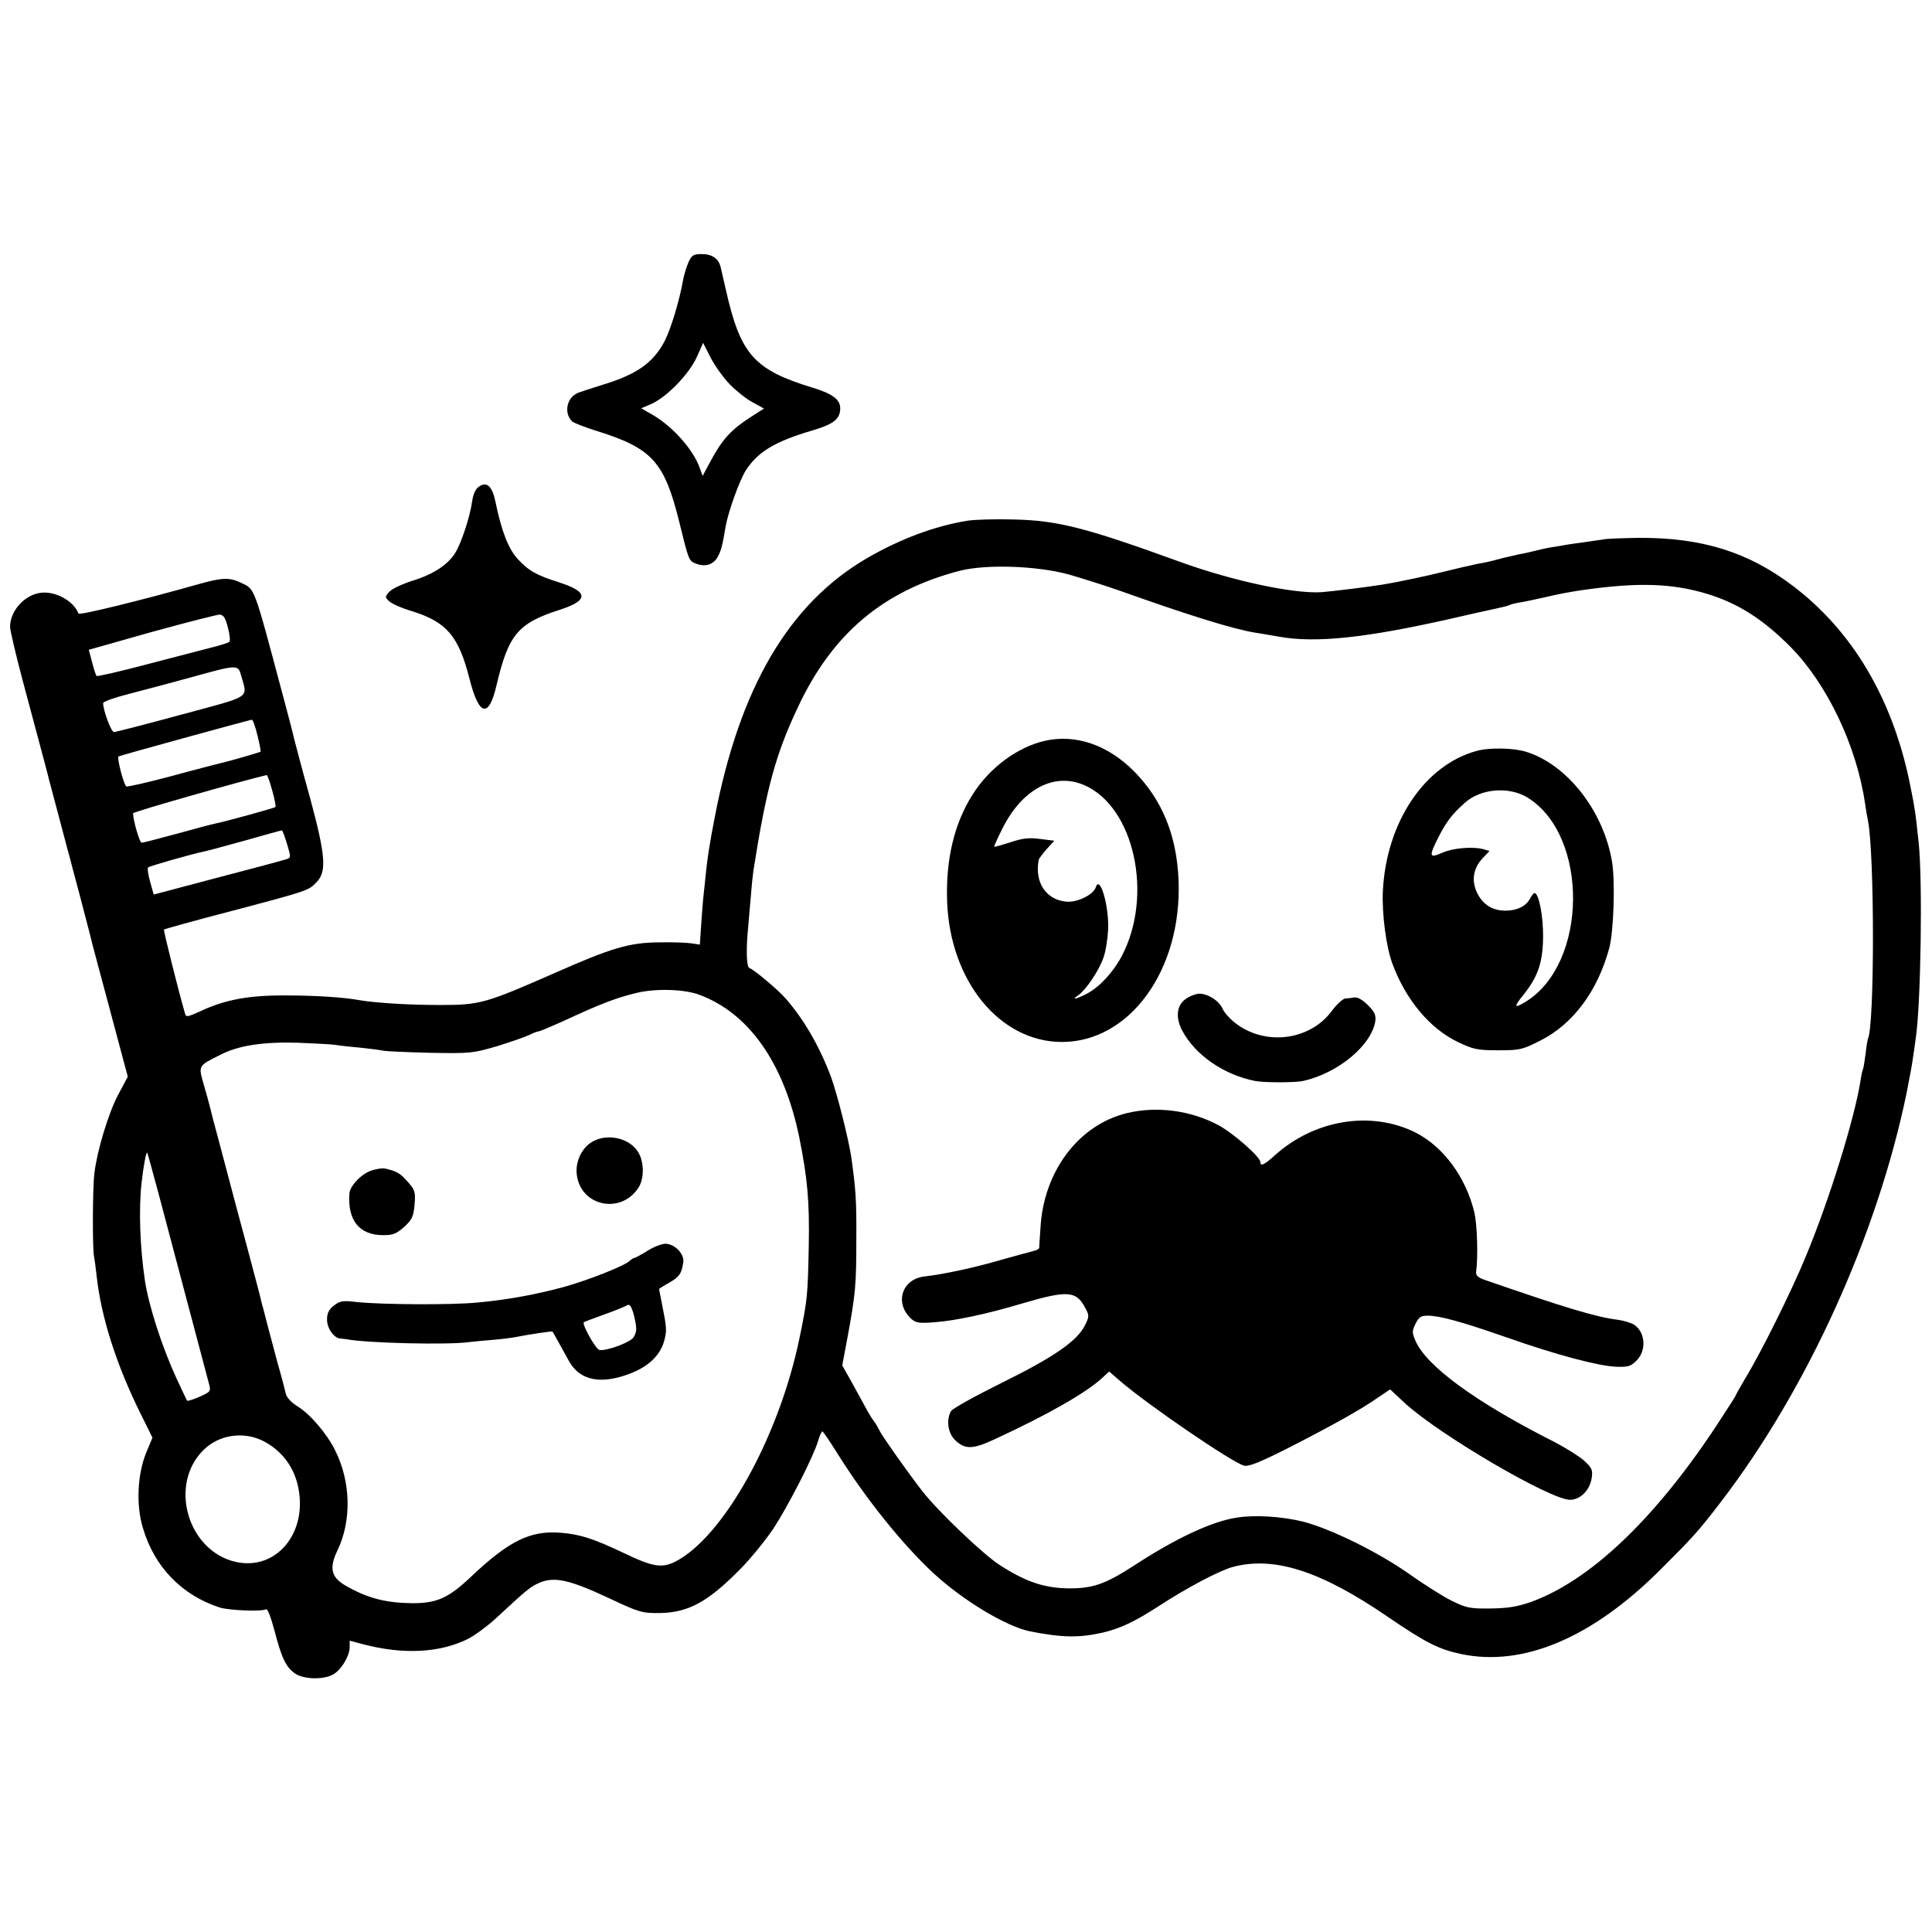 <?xml version="1.0" standalone="no"?>
<!DOCTYPE svg PUBLIC "-//W3C//DTD SVG 20010904//EN"
 "http://www.w3.org/TR/2001/REC-SVG-20010904/DTD/svg10.dtd">
<svg version="1.0" xmlns="http://www.w3.org/2000/svg"
 width="768pt" height="768pt" viewBox="0 0 768 768"
 preserveAspectRatio="xMidYMid meet">
<g transform="translate(0,768) scale(0.1,-0.1)"
fill="#000000" stroke="none">
<path d="M2737 6638 c-8 -18 -18 -51 -22 -73 -13 -75 -47 -190 -72 -239 -45
-88 -112 -135 -252 -177 -36 -11 -78 -25 -92 -30 -46 -18 -59 -80 -25 -114 6
-6 52 -24 101 -39 217 -68 266 -122 325 -360 38 -155 38 -156 68 -167 37 -14
69 -3 86 29 13 26 17 39 31 122 11 59 54 178 79 219 48 75 116 116 269 161 81
24 107 45 107 87 0 35 -31 58 -110 82 -233 71 -287 132 -345 391 -8 36 -17 75
-20 87 -8 35 -34 53 -75 53 -33 0 -40 -4 -53 -32z m165 -487 c26 -26 66 -58
91 -71 l44 -24 -56 -36 c-74 -48 -108 -85 -152 -165 l-36 -67 -11 31 c-26 73
-105 163 -186 211 l-47 27 42 18 c61 28 150 120 179 186 l25 56 30 -59 c17
-33 52 -81 77 -107z"/>
<path d="M1903 5745 c-13 -9 -22 -30 -26 -57 -8 -60 -43 -167 -67 -205 -29
-48 -89 -87 -172 -112 -40 -13 -81 -32 -91 -44 -17 -20 -17 -21 0 -37 10 -10
51 -28 92 -40 137 -43 184 -99 227 -267 38 -151 77 -160 108 -26 47 200 85
246 251 299 115 37 115 71 0 108 -95 30 -125 48 -168 95 -36 40 -63 108 -87
224 -13 65 -35 85 -67 62z"/>
<path d="M3845 5610 c-129 -21 -266 -72 -399 -149 -310 -181 -506 -514 -605
-1031 -21 -107 -30 -168 -36 -230 -2 -19 -6 -62 -10 -95 -3 -33 -7 -87 -9
-120 l-4 -60 -33 5 c-19 3 -77 5 -129 4 -119 -1 -189 -22 -413 -121 -278 -122
-299 -128 -457 -128 -123 0 -255 8 -320 19 -65 12 -177 19 -295 19 -145 1
-241 -17 -337 -62 -50 -23 -58 -25 -62 -12 -31 109 -87 333 -84 336 2 2 123
36 270 74 310 82 305 81 338 116 39 42 34 106 -28 335 -30 107 -57 211 -62
230 -4 19 -24 96 -44 170 -120 449 -111 426 -169 454 -45 21 -73 20 -160 -4
-237 -67 -482 -127 -485 -119 -19 51 -95 92 -154 82 -63 -10 -118 -73 -118
-135 0 -13 22 -107 49 -209 93 -348 103 -384 106 -399 2 -8 20 -76 40 -150 20
-74 37 -142 40 -150 2 -8 22 -85 45 -170 22 -85 43 -164 45 -175 3 -11 36
-136 74 -277 l69 -258 -39 -73 c-39 -75 -83 -221 -94 -312 -7 -58 -8 -300 -1
-331 2 -11 7 -45 10 -75 18 -165 78 -353 175 -549 l47 -95 -25 -60 c-35 -86
-41 -210 -12 -302 46 -153 154 -264 304 -313 39 -12 168 -17 185 -7 5 4 19
-32 32 -81 29 -112 46 -148 82 -174 36 -25 119 -26 156 -2 31 20 62 73 62 106
l0 26 53 -14 c159 -42 306 -35 419 22 25 13 73 48 105 77 125 116 139 127 170
142 62 30 122 18 286 -59 119 -56 130 -59 202 -58 111 2 189 44 316 173 42 42
101 115 133 162 60 92 159 285 178 349 6 21 14 38 17 38 3 0 30 -40 60 -88
112 -179 258 -361 382 -476 118 -109 290 -212 384 -231 127 -25 195 -26 288
-5 72 17 128 44 224 106 112 73 239 140 293 155 164 44 350 -15 618 -199 151
-103 201 -128 290 -147 246 -52 521 64 792 335 130 130 149 150 241 270 342
446 621 1059 738 1625 11 55 23 120 26 145 4 25 8 56 10 70 21 135 28 630 12
780 -13 125 -16 141 -37 245 -70 333 -228 598 -463 776 -178 135 -361 192
-612 191 -61 -1 -124 -3 -140 -6 -17 -3 -50 -7 -75 -11 -25 -3 -56 -8 -70 -10
-14 -3 -41 -7 -60 -10 -19 -3 -51 -10 -70 -15 -19 -5 -46 -11 -60 -13 -14 -3
-43 -10 -65 -15 -22 -6 -52 -14 -67 -17 -16 -3 -40 -7 -55 -11 -16 -3 -62 -14
-103 -24 -75 -19 -198 -45 -255 -54 -70 -11 -194 -26 -242 -30 -109 -7 -350
44 -558 119 -377 137 -489 166 -665 170 -69 2 -152 0 -185 -5z m405 -214 c52
-15 140 -43 195 -62 278 -99 457 -155 545 -169 19 -3 62 -10 95 -16 144 -26
344 -5 680 71 77 18 159 36 183 41 24 5 47 11 51 13 4 3 23 8 42 11 19 3 62
12 97 20 65 15 90 20 157 30 220 31 353 26 492 -16 124 -38 223 -102 331 -211
146 -148 263 -395 296 -623 3 -22 8 -51 11 -65 27 -129 27 -823 0 -870 -1 -3
-6 -29 -9 -59 -4 -29 -8 -56 -10 -60 -2 -3 -7 -24 -10 -46 -24 -152 -124 -474
-217 -698 -56 -137 -180 -386 -240 -484 -21 -36 -39 -67 -39 -70 0 -2 -38 -61
-84 -131 -244 -367 -498 -606 -730 -690 -55 -19 -91 -25 -161 -26 -82 -1 -96
2 -155 31 -36 18 -110 65 -165 104 -124 88 -313 181 -424 210 -85 21 -193 28
-266 16 -98 -15 -241 -82 -405 -189 -117 -76 -167 -93 -265 -92 -96 2 -167 26
-270 92 -67 43 -248 216 -310 296 -57 74 -154 211 -167 236 -7 14 -17 32 -24
40 -6 8 -23 35 -36 60 -14 25 -39 71 -57 104 l-33 58 21 112 c32 173 35 209
35 391 1 152 -2 196 -20 325 -10 69 -57 256 -81 320 -45 120 -108 229 -181
312 -31 35 -125 114 -143 120 -12 4 -14 75 -4 173 2 22 6 74 10 115 3 41 8 86
10 100 51 324 88 461 176 647 137 294 340 465 644 544 106 27 308 20 435 -15z
m-3344 -211 c7 -27 10 -53 6 -56 -4 -4 -34 -14 -67 -22 -33 -8 -149 -39 -258
-67 -109 -29 -201 -50 -203 -47 -3 3 -11 27 -18 55 l-13 49 251 71 c138 38
260 69 270 69 15 -2 23 -15 32 -52z m53 -192 c25 -91 46 -77 -239 -154 -140
-38 -260 -69 -267 -69 -11 0 -43 86 -43 115 0 6 48 23 108 38 59 15 170 45
247 66 180 50 182 50 194 4z m64 -235 c9 -34 14 -64 13 -66 -4 -3 -131 -40
-161 -46 -11 -3 -98 -25 -193 -51 -94 -25 -176 -44 -180 -41 -10 6 -38 114
-31 119 3 3 509 142 530 146 4 0 14 -27 22 -61z m59 -220 c10 -34 15 -64 13
-66 -3 -4 -200 -58 -240 -66 -11 -2 -79 -20 -151 -40 -73 -20 -136 -36 -141
-36 -8 0 -34 89 -34 117 -1 6 444 132 531 152 3 0 13 -27 22 -61z m59 -213
c16 -53 16 -55 -4 -61 -12 -4 -134 -37 -273 -73 l-253 -67 -14 50 c-8 28 -12
54 -8 58 5 5 176 54 226 64 11 2 83 22 160 43 77 22 142 40 145 40 3 1 12 -24
21 -54z m1638 -599 c198 -73 337 -271 398 -566 33 -165 41 -254 38 -430 -4
-199 -5 -214 -36 -365 -81 -396 -303 -795 -495 -893 -53 -26 -88 -21 -199 32
-126 60 -179 77 -256 83 -121 10 -206 -32 -359 -177 -87 -82 -133 -103 -230
-103 -104 1 -177 19 -263 68 -61 34 -70 71 -35 143 56 117 53 272 -10 397 -32
65 -99 144 -150 175 -24 15 -43 35 -46 50 -3 14 -17 68 -32 120 -14 52 -32
120 -40 150 -8 30 -16 62 -18 70 -3 8 -9 33 -14 55 -6 22 -26 99 -45 170 -34
125 -52 194 -118 443 -17 62 -32 120 -34 130 -2 9 -13 49 -24 87 -23 80 -25
77 63 121 72 38 171 53 310 49 67 -3 135 -6 152 -9 18 -3 63 -8 100 -11 37 -4
77 -9 89 -12 11 -2 94 -6 185 -8 159 -3 169 -2 265 26 55 17 113 37 129 45 16
8 32 14 37 14 4 0 47 18 96 40 153 71 216 95 298 114 73 17 185 14 244 -8z
m-2150 -786 c45 -169 187 -705 201 -758 9 -33 8 -34 -36 -54 -25 -11 -47 -18
-50 -16 -2 2 -21 43 -43 90 -57 124 -110 288 -125 388 -20 135 -25 285 -13
390 7 63 18 122 22 118 2 -2 21 -73 44 -158z m419 -989 c74 -39 122 -104 138
-186 36 -181 -89 -329 -248 -294 -193 43 -269 309 -128 446 62 61 160 74 238
34z"/>
<path d="M4153 4735 c-109 -25 -220 -107 -287 -214 -73 -115 -107 -258 -101
-426 12 -315 209 -556 455 -557 271 -1 479 287 465 642 -7 179 -65 320 -176
433 -105 106 -233 150 -356 122z m157 -176 c199 -86 276 -439 149 -680 -36
-67 -89 -123 -140 -150 -46 -23 -62 -25 -31 -4 30 22 80 96 98 147 9 24 17 74
19 113 4 95 -33 219 -49 168 -10 -30 -75 -62 -118 -57 -80 7 -126 77 -109 166
0 4 15 23 31 42 l31 34 -56 7 c-44 6 -70 3 -118 -13 -34 -11 -63 -19 -65 -18
-1 2 14 35 33 73 78 156 205 224 325 172z"/>
<path d="M5870 4695 c-207 -56 -360 -284 -373 -559 -4 -87 13 -218 37 -284 53
-145 149 -261 263 -315 61 -29 77 -32 159 -32 86 0 95 2 168 39 130 66 227
197 273 367 18 67 24 267 11 344 -34 202 -179 387 -343 437 -48 15 -146 17
-195 3z m203 -186 c244 -152 239 -659 -8 -811 -46 -28 -49 -22 -11 25 59 73
79 130 80 232 1 83 -17 175 -34 175 -4 0 -12 -11 -19 -24 -16 -29 -51 -46 -97
-46 -51 0 -89 24 -112 70 -24 50 -16 99 23 140 l26 27 -23 7 c-45 12 -123 5
-165 -14 -53 -23 -54 -15 -13 66 30 58 52 87 102 132 64 58 177 67 251 21z"/>
<path d="M4718 3712 c-40 -24 -47 -74 -19 -128 52 -98 165 -176 290 -201 35
-7 160 -7 191 0 139 31 271 141 287 237 3 25 -2 37 -30 65 -21 21 -41 32 -53
30 -10 -2 -27 -4 -36 -4 -10 -1 -35 -24 -55 -51 -88 -118 -268 -139 -386 -44
-20 16 -41 40 -47 54 -13 31 -58 60 -92 60 -12 0 -35 -8 -50 -18z"/>
<path d="M4479 3255 c-192 -47 -331 -232 -343 -457 -3 -40 -5 -76 -5 -79 -1
-4 -11 -9 -23 -12 -13 -3 -70 -19 -128 -35 -102 -30 -226 -57 -304 -66 -92
-10 -122 -108 -52 -170 18 -15 32 -17 92 -12 82 6 209 33 349 75 181 53 214
50 250 -20 15 -28 15 -33 -2 -67 -30 -62 -124 -127 -331 -229 -105 -52 -197
-103 -202 -113 -19 -35 -12 -86 16 -114 39 -38 70 -38 154 1 215 99 367 186
432 246 l27 25 43 -37 c108 -94 448 -326 493 -337 19 -5 63 13 178 71 172 88
291 154 357 201 l46 31 59 -55 c140 -128 582 -386 657 -384 41 1 77 38 85 85
5 33 2 41 -29 70 -19 17 -73 51 -119 75 -315 159 -511 303 -553 404 -13 30
-13 38 1 66 13 26 21 32 48 32 48 0 135 -24 313 -86 199 -70 365 -114 436
-117 48 -2 59 2 81 24 41 40 36 113 -9 143 -13 8 -43 17 -67 20 -83 10 -212
49 -529 159 -26 9 -34 18 -32 32 8 61 4 187 -7 235 -34 141 -124 263 -236 319
-177 87 -401 50 -559 -93 -41 -37 -56 -44 -56 -25 0 20 -109 116 -168 147
-109 58 -244 76 -363 47z"/>
<path d="M2352 3140 c-41 -25 -66 -81 -59 -131 17 -127 180 -157 247 -47 22
37 20 104 -5 141 -36 55 -124 73 -183 37z"/>
<path d="M1480 3028 c-40 -11 -89 -61 -91 -92 -8 -108 40 -166 135 -166 39 0
52 6 83 33 31 29 37 41 41 89 4 50 2 58 -28 91 -28 33 -45 42 -90 52 -8 2 -31
-1 -50 -7z"/>
<path d="M2574 2708 c-24 -15 -48 -28 -51 -28 -4 0 -14 -6 -22 -14 -24 -20
-166 -76 -260 -102 -106 -29 -229 -52 -346 -62 -103 -10 -378 -8 -475 2 -58 7
-68 5 -93 -14 -20 -16 -27 -30 -27 -56 0 -34 27 -73 53 -75 6 0 19 -2 27 -3
77 -15 403 -23 485 -11 17 2 59 6 95 9 36 3 76 8 90 11 49 10 144 24 146 22 1
-1 12 -20 24 -42 12 -22 31 -56 42 -76 43 -77 126 -94 243 -49 73 28 119 72
135 129 11 42 11 50 -9 150 -6 29 -11 55 -11 57 0 1 18 13 40 25 40 23 49 35
56 80 6 33 -32 73 -70 75 -15 0 -47 -12 -72 -28z m-45 -309 c1 -14 -7 -33 -16
-41 -27 -22 -110 -50 -131 -44 -16 6 -70 103 -61 110 2 2 38 15 79 30 42 15
82 31 90 36 12 8 18 1 27 -28 6 -20 12 -49 12 -63z"/>
</g>
</svg>
